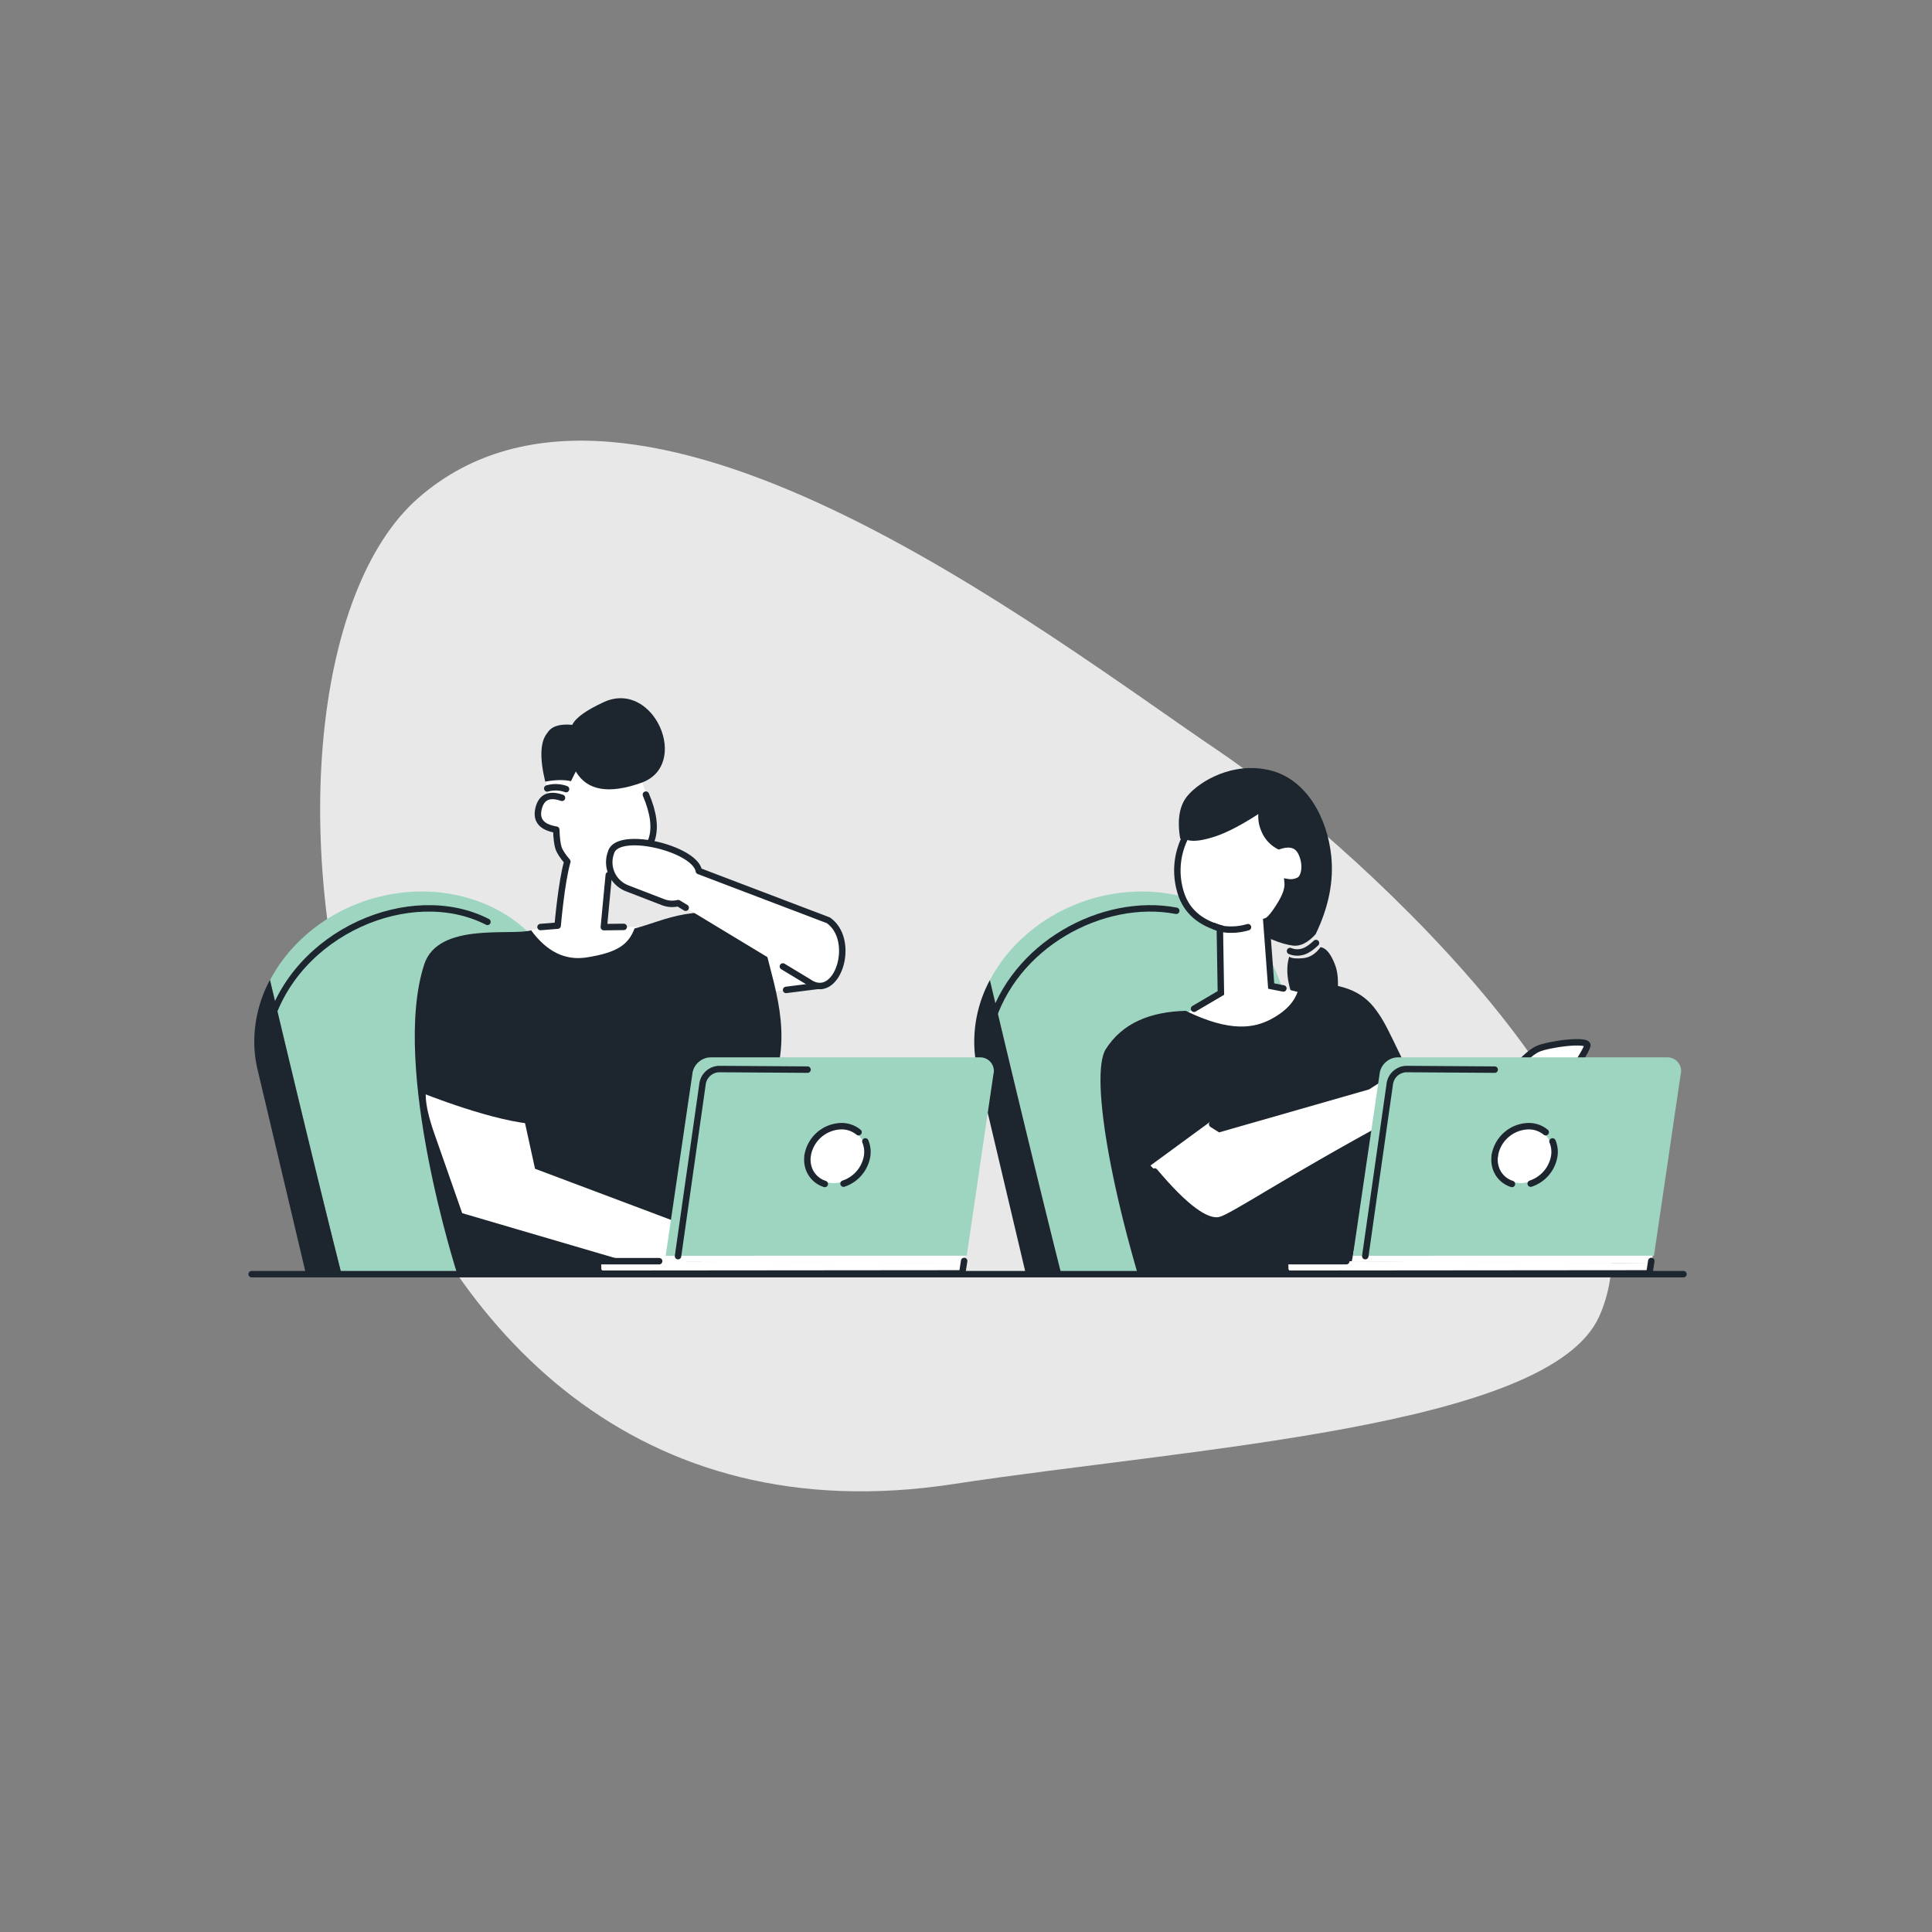 <svg id="Layer_1" data-name="Layer 1" xmlns="http://www.w3.org/2000/svg" xmlns:xlink="http://www.w3.org/1999/xlink" viewBox="0 0 1200 1200"><rect x="0" y="0" width="1200" height="1200" fill="#808080" stroke="none"/><defs><style>.cls-1,.cls-5,.cls-8{fill:none;}.cls-2{fill:#e9e8e8;}.cls-3{clip-path:url(#clip-path);}.cls-4{fill:#9dd5c0;}.cls-5,.cls-8,.cls-9{stroke:#1d252e;stroke-linecap:round;stroke-width:4px;}.cls-6,.cls-9{fill:#fff;}.cls-7{fill:#1d252e;}.cls-8,.cls-9{stroke-linejoin:round;}</style><clipPath id="clip-path"><rect class="cls-1" x="144.11" y="408.6" width="911.79" height="382.79"/></clipPath></defs><path id="Path-141" class="cls-2" d="M758.14,467.29C647.45,392.45,393.16,193.21,260,309.14S199.75,981.74,592,921.8c147.36-22.52,370-34.95,401.22-104C1045.12,702.94,827.25,514,758.14,467.29Z"/><g class="cls-3"><path class="cls-4" d="M778.64,916.84c-3.17.77-6.41,1.4-9.7,1.92A108.69,108.69,0,0,1,713.27,913l13.26-9.23s-43.78-29-51.41-53.16c-12.36-39.23-60.25-241.88-60.25-241.88,14.35-27.22,43.23-48.42,77.79-53.72,3.25-.51,6.49-.85,9.7-1.05,40.63-2.57,78.08,18.09,91.52,52.81l63,163C880.67,831,844.47,901,778.64,916.84Z"/><path class="cls-5" d="M615.08,637.59C629.14,586.85,685,557,730.57,565.7"/><path class="cls-6" d="M933.67,1123.71H849V945.77H816.34v177.94H734.45a21.19,21.19,0,0,0-21.19,21.18h241.6A21.19,21.19,0,0,0,933.67,1123.71Z"/><circle class="cls-7" cx="934.84" cy="1157.7" r="20.01"/><circle class="cls-7" cx="733.28" cy="1157.7" r="20.01"/><rect class="cls-7" x="811.96" y="931.09" width="44.2" height="39.51"/><path class="cls-5" d="M954.86,1144.89a21.19,21.19,0,0,0-21.19-21.18H849V982.1"/><line class="cls-5" x1="756.58" y1="1144.89" x2="912.54" y2="1144.89"/><path class="cls-5" d="M816.34,980v143.74H734.45a21.19,21.19,0,0,0-21.19,21.18"/><path class="cls-7" d="M972.68,945.26c30.07-17.89,21.39-40.31,4.86-51.41S852,876.92,818.81,880.49s-149.27,8.74-118.72,62C721.47,979.81,942.61,963.15,972.68,945.26Z"/><path class="cls-7" d="M726.53,903.72,713.26,913a105.5,105.5,0,0,1-64.93-74.54l-41.15-174a75.15,75.15,0,0,1-2-14.17,81.15,81.15,0,0,1,9.67-41.58s47.88,202.66,60.24,241.89C682.74,874.74,726.53,903.72,726.53,903.72Z"/><path id="Path-89" class="cls-4" d="M756.14,814.54c64.66,9.32,118.7-2.15,118.7-2.15s50.45,18.14,97.2,28c36.56,6.66,55.27,9.81,61.11,21.86s-1.55,81-8.81,92.73-35.46,32.69-49.09,38.47c-124.56-41.76-79.62-75.48-188.75-92.28C756.64,886.39,712.14,856.78,756.14,814.54Z"/><polygon id="Path-108" class="cls-6" points="878.69 692.68 889.3 704.67 937.99 667.2 952.31 652.05 972.22 647.19 986.22 648.27 967.42 678.93 955.92 682.02 890.75 745.89 876.26 755.46 866.02 753.13 842.54 712.6 878.69 692.68"/><path id="Path-92" class="cls-5" d="M886.22,701.63l3.42,3.12,47.63-36.62q11.29-13.61,17.78-16.59c6.47-3,31.9-6.47,30.89-2.06q-1,4.41-18.52,29.45"/><path id="Path-93" class="cls-5" d="M845.37,723.58q18.68,32.26,29.7,31.2T955.92,682l11.39-2.63"/><path id="Path-105" class="cls-7" d="M800.73,594.25q2.35,1.51,8.64.9t10.79-6.82q5.08.52,9.07,10.94c4,10.4-.42,22.51,3,29.49q3.42,7,11.87,13.51-30.09.48-38.62-17.35T800.73,594.25Z"/><path id="Path-102" class="cls-7" d="M733,520.63q-2.91-17.53,4.71-26.5c7.62-9,28.19-21.27,51.1-15.69s35.65,29.86,38.06,53.28q2.42,23.43-9.71,48.53-7.1,7.82-13.89,7.1c-6.81-.71-20.21-5.65-24.27-11.08Q774.92,570.83,733,520.63Z"/><path id="Path-103" class="cls-6" d="M736,520.41l-5.06,17.32,3.49,19.49,10.88,13.51,11.21,5.86L758,596.72l.32,20-21.8,12.84c-4.51,4.69,33.6,17.09,47,16.23,22.36-1.45,32.35-21.59,32.35-21.59l-6.65-7.28L791,612.33l-4.25-38L796,560.28l3.84-13.07,8.54-1.58L810,531.9l-6.63-6.43-11.53-1.59L783.63,512l.73-10.56L754.76,519Z"/><path id="Path-86" class="cls-5" d="M736,520.41a46,46,0,0,0-2.81,33.42q4.92,17.05,24.47,22.61l.66,40.29-16.69,9.83"/><path id="Path-87" class="cls-5" d="M736.5,519.15q4.47,2.67,16.83-1.24t31-16.52a20.59,20.59,0,0,0,1,14.15,19.54,19.54,0,0,0,9.08,10q10.51-3.54,14.08,4.6c3.57,8.13,1.25,15.21-1.47,16.58a11.23,11.23,0,0,1-7.27,1.19c.42,4.26-1.23,8.66-4.87,14.51s-6.41,9.08-8.32,9.72l3,40.31,7.57,1.49"/><path id="Path-98" class="cls-5" d="M754.07,575.23a22.07,22.07,0,0,0,8.37,2.11,36.21,36.21,0,0,0,12.69-1.46"/><path id="Path-104" class="cls-5" d="M801.26,590.7a11.53,11.53,0,0,0,6.63.69q4.08-.55,9.5-5.66"/><path id="Path-88" class="cls-7" d="M807,611.67q-1.75,12.92-17.41,21.28c-10.43,5.58-25.3,8.47-53.09-5.1-22.08.56-39.34,7.55-49.66,23.77s4.08,98.21,35,187.06l164.72-21.91c0-.11-37.12-86.08-35-87.24l7.29-23,28.68-16.45c-23.26-43.63-24.94-52.82-34.18-64.46S828.68,609.31,807,611.67Z"/><path id="Path-99" class="cls-5" d="M831.1,661.36q12,20.65,11.2,41.44t-10,30.79l2.19,45.87"/><polygon id="Path-108-2" data-name="Path-108" class="cls-6" points="751.6 696.8 757.1 701.16 850.6 674.01 872.01 661.99 896.1 663.48 911.48 669.59 879.61 697.5 865.59 696.96 759.56 758.28 747.21 757.68 714.57 723.93 751.6 696.8"/><path id="Path-92-2" data-name="Path-92" class="cls-5" d="M752.9,698.26l4.6,2.92,92-26.36q17.47-11.37,25.8-12.46c8.32-1.09,38.15,3.88,35.48,8.49q-2.67,4.6-31.14,26.65"/><path id="Path-93-2" data-name="Path-93" class="cls-5" d="M717.18,727.66q28.27,33.58,40.86,30.08c8.38-2.35,38.48-23.29,107.55-60.78l13.74,1"/><path id="Path-94" class="cls-6" d="M926.76,929.25l13.33,20,108.67,204.4q12.42,21.33,20,20.23,7.34-1.08,91.17-51.83a2,2,0,0,0-.88-3.68l-82.27-2.23L990.18,907.24l-25.13-17.73C953.34,882.58,914.15,914.26,926.76,929.25Z"/><path id="Path-94-2" data-name="Path-94" class="cls-5" d="M926.76,929.25l13.33,20,108.67,204.4q12.42,21.33,20,20.23,7.34-1.08,91.17-51.83a2,2,0,0,0-.88-3.68l-82.27-2.23L990.18,907.24l-25.13-17.73"/><path id="Path-94-3" data-name="Path-94" class="cls-6" d="M951.53,905l13.21,3.45L1115.05,1078q17.27,17.64,24.33,14.72,6.86-2.84,75.71-72.56a2,2,0,0,0-1.76-3.36l-87.43,15.09L994.82,865.05l-34.45-14.49C946.8,851.54,932.63,899.89,951.53,905Z"/><path id="Path-94-4" data-name="Path-94" class="cls-5" d="M951.53,905l13.21,3.45L1115.05,1078q17.27,17.64,24.33,14.72,6.86-2.84,75.71-72.56a2,2,0,0,0-1.76-3.36l-87.43,15.09L994.82,865.05l-34.45-14.49"/><path class="cls-5" d="M891.54,822.35c28.61-1.09,75.66,3.62,109.18,23.29"/><path class="cls-5" d="M853.29,851s21.4,21.67,38.93,13.24,32.36,20.11,32.36,20.11"/><path class="cls-4" d="M331.51,916.84c-3.17.77-6.41,1.4-9.71,1.92A108.7,108.7,0,0,1,266.13,913l13.26-9.23s-43.78-29-51.4-53.16c-12.36-39.23-60.25-241.88-60.25-241.88C182.08,581.46,211,560.26,245.52,555c3.25-.51,6.49-.85,9.71-1.05,40.63-2.57,78.08,18.09,91.52,52.81l63,163C433.54,831,397.34,901,331.51,916.84Z"/><path class="cls-5" d="M167,637.59c16.24-58.6,88.19-89.35,135.76-65"/><path class="cls-6" d="M486.53,1123.71H401.87V945.77H369.2v177.94H287.31a21.18,21.18,0,0,0-21.18,21.18H507.72A21.19,21.19,0,0,0,486.53,1123.71Z"/><circle class="cls-7" cx="487.7" cy="1157.7" r="20.01"/><circle class="cls-7" cx="286.14" cy="1157.7" r="20.01"/><rect class="cls-7" x="364.83" y="931.09" width="44.2" height="39.51"/><path class="cls-5" d="M507.72,1144.89a21.19,21.19,0,0,0-21.19-21.18H401.87V982.1"/><line class="cls-5" x1="309.44" y1="1144.89" x2="465.41" y2="1144.89"/><path class="cls-5" d="M369.2,980v143.74H287.31a21.18,21.18,0,0,0-21.18,21.18"/><path class="cls-7" d="M525.55,945.26c30.07-17.89,21.39-40.31,4.85-51.41s-125.59-16.93-158.73-13.36-149.27,8.74-118.71,62C274.34,979.81,495.47,963.15,525.55,945.26Z"/><path class="cls-7" d="M279.39,903.72,266.13,913a105.5,105.5,0,0,1-64.94-74.54L160,664.42a76,76,0,0,1-2-14.17,81.25,81.25,0,0,1,9.67-41.58S215.63,811.33,228,850.56C235.61,874.74,279.39,903.72,279.39,903.72Z"/><path id="Path-32" class="cls-6" d="M601.91,1110.86c2.33,3.34,21.17,39.65,24.73,38.43s93.22-52.73,77-53.61-66-1.44-70.69-8.16L621.66,1066l-42.24,11.73S600.36,1108.63,601.91,1110.86Z"/><path id="Path-32-2" data-name="Path-32" class="cls-8" d="M591.58,1096l10.33,14.84c2.33,3.34,21.17,39.65,24.73,38.43s93.22-52.73,77-53.61-66-1.44-70.69-8.16"/><path id="Path-33" class="cls-6" d="M715.41,1072.87l61.91-67.8a2.67,2.67,0,0,0-2.66-4.3q-72.79,17.16-77.61,13.16l-22.44-16.88-25.84,23.79S707.29,1066.88,715.41,1072.87Z"/><path id="Path-33-2" data-name="Path-33" class="cls-8" d="M659.9,1028.91c21.28,15.42,47.39,38,55.51,44l61.91-67.8a2.67,2.67,0,0,0-2.66-4.3q-72.79,17.16-77.61,13.16"/><path class="cls-4" d="M629.13,1035,541.52,909.9,634,1057.16c5.17,16.49-61.11,38.1-64.4,29l-94.91-155.4c-10.53-10.29-177-36.87-188.23-75.69s-3.63-67.69-3.63-67.69L425,773.09l147.79,77L691.23,991C697.77,1007,633.17,1043.75,629.13,1035Z"/><polygon id="Path-36" class="cls-6" points="328.64 578.09 346.59 573.49 352.35 535.15 346.9 526.68 345.45 515.25 337.13 513.22 333.95 504.72 337.39 496.56 340.37 494.4 338.83 479.2 395.55 482.62 398.58 484.89 404.05 500.47 405.8 517.52 400.39 531.13 392.78 538.91 382.74 543.65 379.33 542.82 375.05 575.85 399.6 575.76 376.03 600.47 327.38 599.76 328.64 578.09"/><path id="Path-20" class="cls-8" d="M335.73,575.8l10.65-.87s2.28-27,6-39.78Q348,530,346.9,526.68t-1.39-11.36q-13.61-2.21-11-13.07t14.55-6.7"/><path id="Path-21" class="cls-8" d="M401.17,493.55q7.26,17.11,3.57,27.95-8.82,21.59-26.62,22l-3.07,32.36,12.37-.15"/><path id="Path-22" class="cls-8" d="M339.91,489.73a18.74,18.74,0,0,1,11.67.41"/><path id="Path-23" class="cls-7" d="M338.64,485.49q9.67-1.8,16-.27c.85-1.82,1.85-3.85,3-6.08q10.39,17.92,40.87,7c30.48-11,7.87-63.93-23.13-50.21q-16.8,7.69-19.93,14.28-11.77-1.12-15.46,5Q333.29,463.09,338.64,485.49Z"/><path class="cls-6" d="M491.7,582.16s-10.79-2.06-24.05-4.06c5.48,10,5.3,36.92,4.85,38.73,10.48-1.36,20.58-2.65,27.78-3.55h0c6.43-.83,10.55-1.33,10.55-1.33C525.42,597.47,516.63,585.71,491.7,582.16Z"/><path class="cls-8" d="M510.86,612s-4.12.5-10.55,1.33h0l-12.06,1.53"/><path id="Path-24" class="cls-7" d="M329.89,577.82q14.6,19.95,34.42,16.86c19.82-3.09,26.05-8.29,29.83-18,18.93-4.72,38.53-17.55,78.66-3.9.7,21.76,17,51.64,11.4,85.38l-40.61,11.45c.35,28.43,9.09,90.93,3.92,103s-38.59,24.72-75.16,24.71-56.92,9.81-88.46-6.41c0,0-41.2-128.11-20.4-191.88C272.2,572.33,318,581.48,329.89,577.82Z"/><path class="cls-5" d="M285.12,801.16s13.49,51.36,32.22,67.6c23.38,20.24,107.47,36.8,107.47,36.8"/><path class="cls-8" d="M462.31,917.24s16.8,2.57,23.72,9.29c8,7.75,24.13,46,24.13,46"/><path class="cls-6" d="M433,763.8l-2.49,7.67-2.32,7.17-2,6.14-43.36-3.17-95.75-28.09-18.22-52.08q-.29-.91-.57-1.8c-5.1-16.44-7.34-30.54,7.48-42.14A36.76,36.76,0,0,1,296,649.6c9.92-.62,19.19,3.37,24.12,11.67l4.19,28.13,8,36.53,57.6,21.66h0l12.17,4.57L408,754.4l8.82,3.32,14.83,5.57Z"/><path class="cls-7" d="M315.37,636.26c-21.27-6.58-39.5-5-54.21,6.06l.11,36.2s47.22,19.13,73,19.78C331.79,672.83,315.37,636.26,315.37,636.26Z"/><path class="cls-9" d="M486.27,600.29l16.06,9.7c17.72,12.41,29.87-26,12.15-38.38L434.06,541c-2.4-14.18-51.06-25.71-54.6-11.3q-.24.62-.42,1.26a17.34,17.34,0,0,0,10.3,20.71l22.39,8.65a15.7,15.7,0,0,0,8.4.86c.36-.06.72-.13,1.08-.22l4.69,2.84"/><polyline class="cls-8" points="546.16 915.04 518.83 872.48 460.3 850.41"/><polygon class="cls-6" points="600.01 777.08 414.68 773.78 412.77 783.62 599.17 784.79 600.01 777.08"/><path class="cls-6" d="M598.77,784.79l-1,6.61-223.27-.27a3,3,0,0,1-3-2.88l-.08-2.7a2.11,2.11,0,0,1,2.12-2.2h35.87"/><line class="cls-6" x1="409.44" y1="783.34" x2="600.44" y2="783.28"/><path class="cls-5" d="M598.85,783.2l-1.2,7.73-223.15.2a3,3,0,0,1-3-2.88l-.08-2.7a2.11,2.11,0,0,1,2.12-2.2h35.87"/><path class="cls-4" d="M617.14,666.53l-16.6,112.85,0,.56-187,.06c0-.19,0-.37,0-.56l16.57-112.85a10.9,10.9,0,0,1,1.39-4,12.07,12.07,0,0,1,3.22-3.58,10.11,10.11,0,0,1,1.48-.93,10.84,10.84,0,0,1,5.14-1.33l167.24,0a8.47,8.47,0,0,1,8.62,9.84"/><path class="cls-6" d="M503,717.86c-1.24,9.38,5.42,17,14.87,17a20.1,20.1,0,0,0,19.37-17,14.61,14.61,0,0,0-14.87-17,20.11,20.11,0,0,0-19.37,17"/><path class="cls-5" d="M533.24,703.23a16.5,16.5,0,0,0-10.7-3.74,21.72,21.72,0,0,0-20.93,18.37"/><path class="cls-5" d="M523.94,735.18a21.81,21.81,0,0,0,14.67-17.33,16.91,16.91,0,0,0-1.13-8.89"/><path class="cls-5" d="M501.61,717.86c-1.09,8.24,3.46,15.21,10.68,17.53"/><path class="cls-5" d="M421.14,780.21l15.24-107.08A10.69,10.69,0,0,1,446.67,664l54.89.37"/><polygon class="cls-6" points="1026.82 777.08 841.49 773.78 839.58 783.62 1025.98 784.79 1026.82 777.08"/><path class="cls-6" d="M1025.58,784.79l-1,6.61-223.28-.27a3,3,0,0,1-3-2.88l-.09-2.7a2.12,2.12,0,0,1,2.12-2.2h35.88"/><line class="cls-6" x1="836.25" y1="783.34" x2="1027.25" y2="783.28"/><path class="cls-5" d="M1025.66,783.2l-1.2,7.73-223.16.2a3,3,0,0,1-3-2.88l-.09-2.7a2.12,2.12,0,0,1,2.12-2.2h35.88"/><path class="cls-4" d="M1044,666.53l-16.61,112.85a5.25,5.25,0,0,1,0,.56l-187,.06c0-.19,0-.37,0-.56l16.57-112.85a10.9,10.9,0,0,1,1.39-4,12.07,12.07,0,0,1,3.22-3.58,10.11,10.11,0,0,1,1.48-.93,10.84,10.84,0,0,1,5.14-1.33l167.24,0a8.48,8.48,0,0,1,8.62,9.84"/><path class="cls-6" d="M929.8,717.86c-1.24,9.38,5.41,17,14.87,17a20.1,20.1,0,0,0,19.37-17c1.24-9.38-5.42-17-14.87-17a20.1,20.1,0,0,0-19.37,17"/><path class="cls-5" d="M960.05,703.23a16.5,16.5,0,0,0-10.7-3.74,21.72,21.72,0,0,0-20.93,18.37"/><path class="cls-5" d="M950.75,735.18a21.81,21.81,0,0,0,14.67-17.33,16.91,16.91,0,0,0-1.13-8.89"/><path class="cls-5" d="M928.42,717.86c-1.09,8.24,3.45,15.21,10.68,17.53"/><path class="cls-5" d="M848,780.21l15.24-107.08A10.69,10.69,0,0,1,873.47,664l54.9.37"/></g><line class="cls-9" x1="156.3" y1="791.4" x2="1045.63" y2="791.4"/></svg>